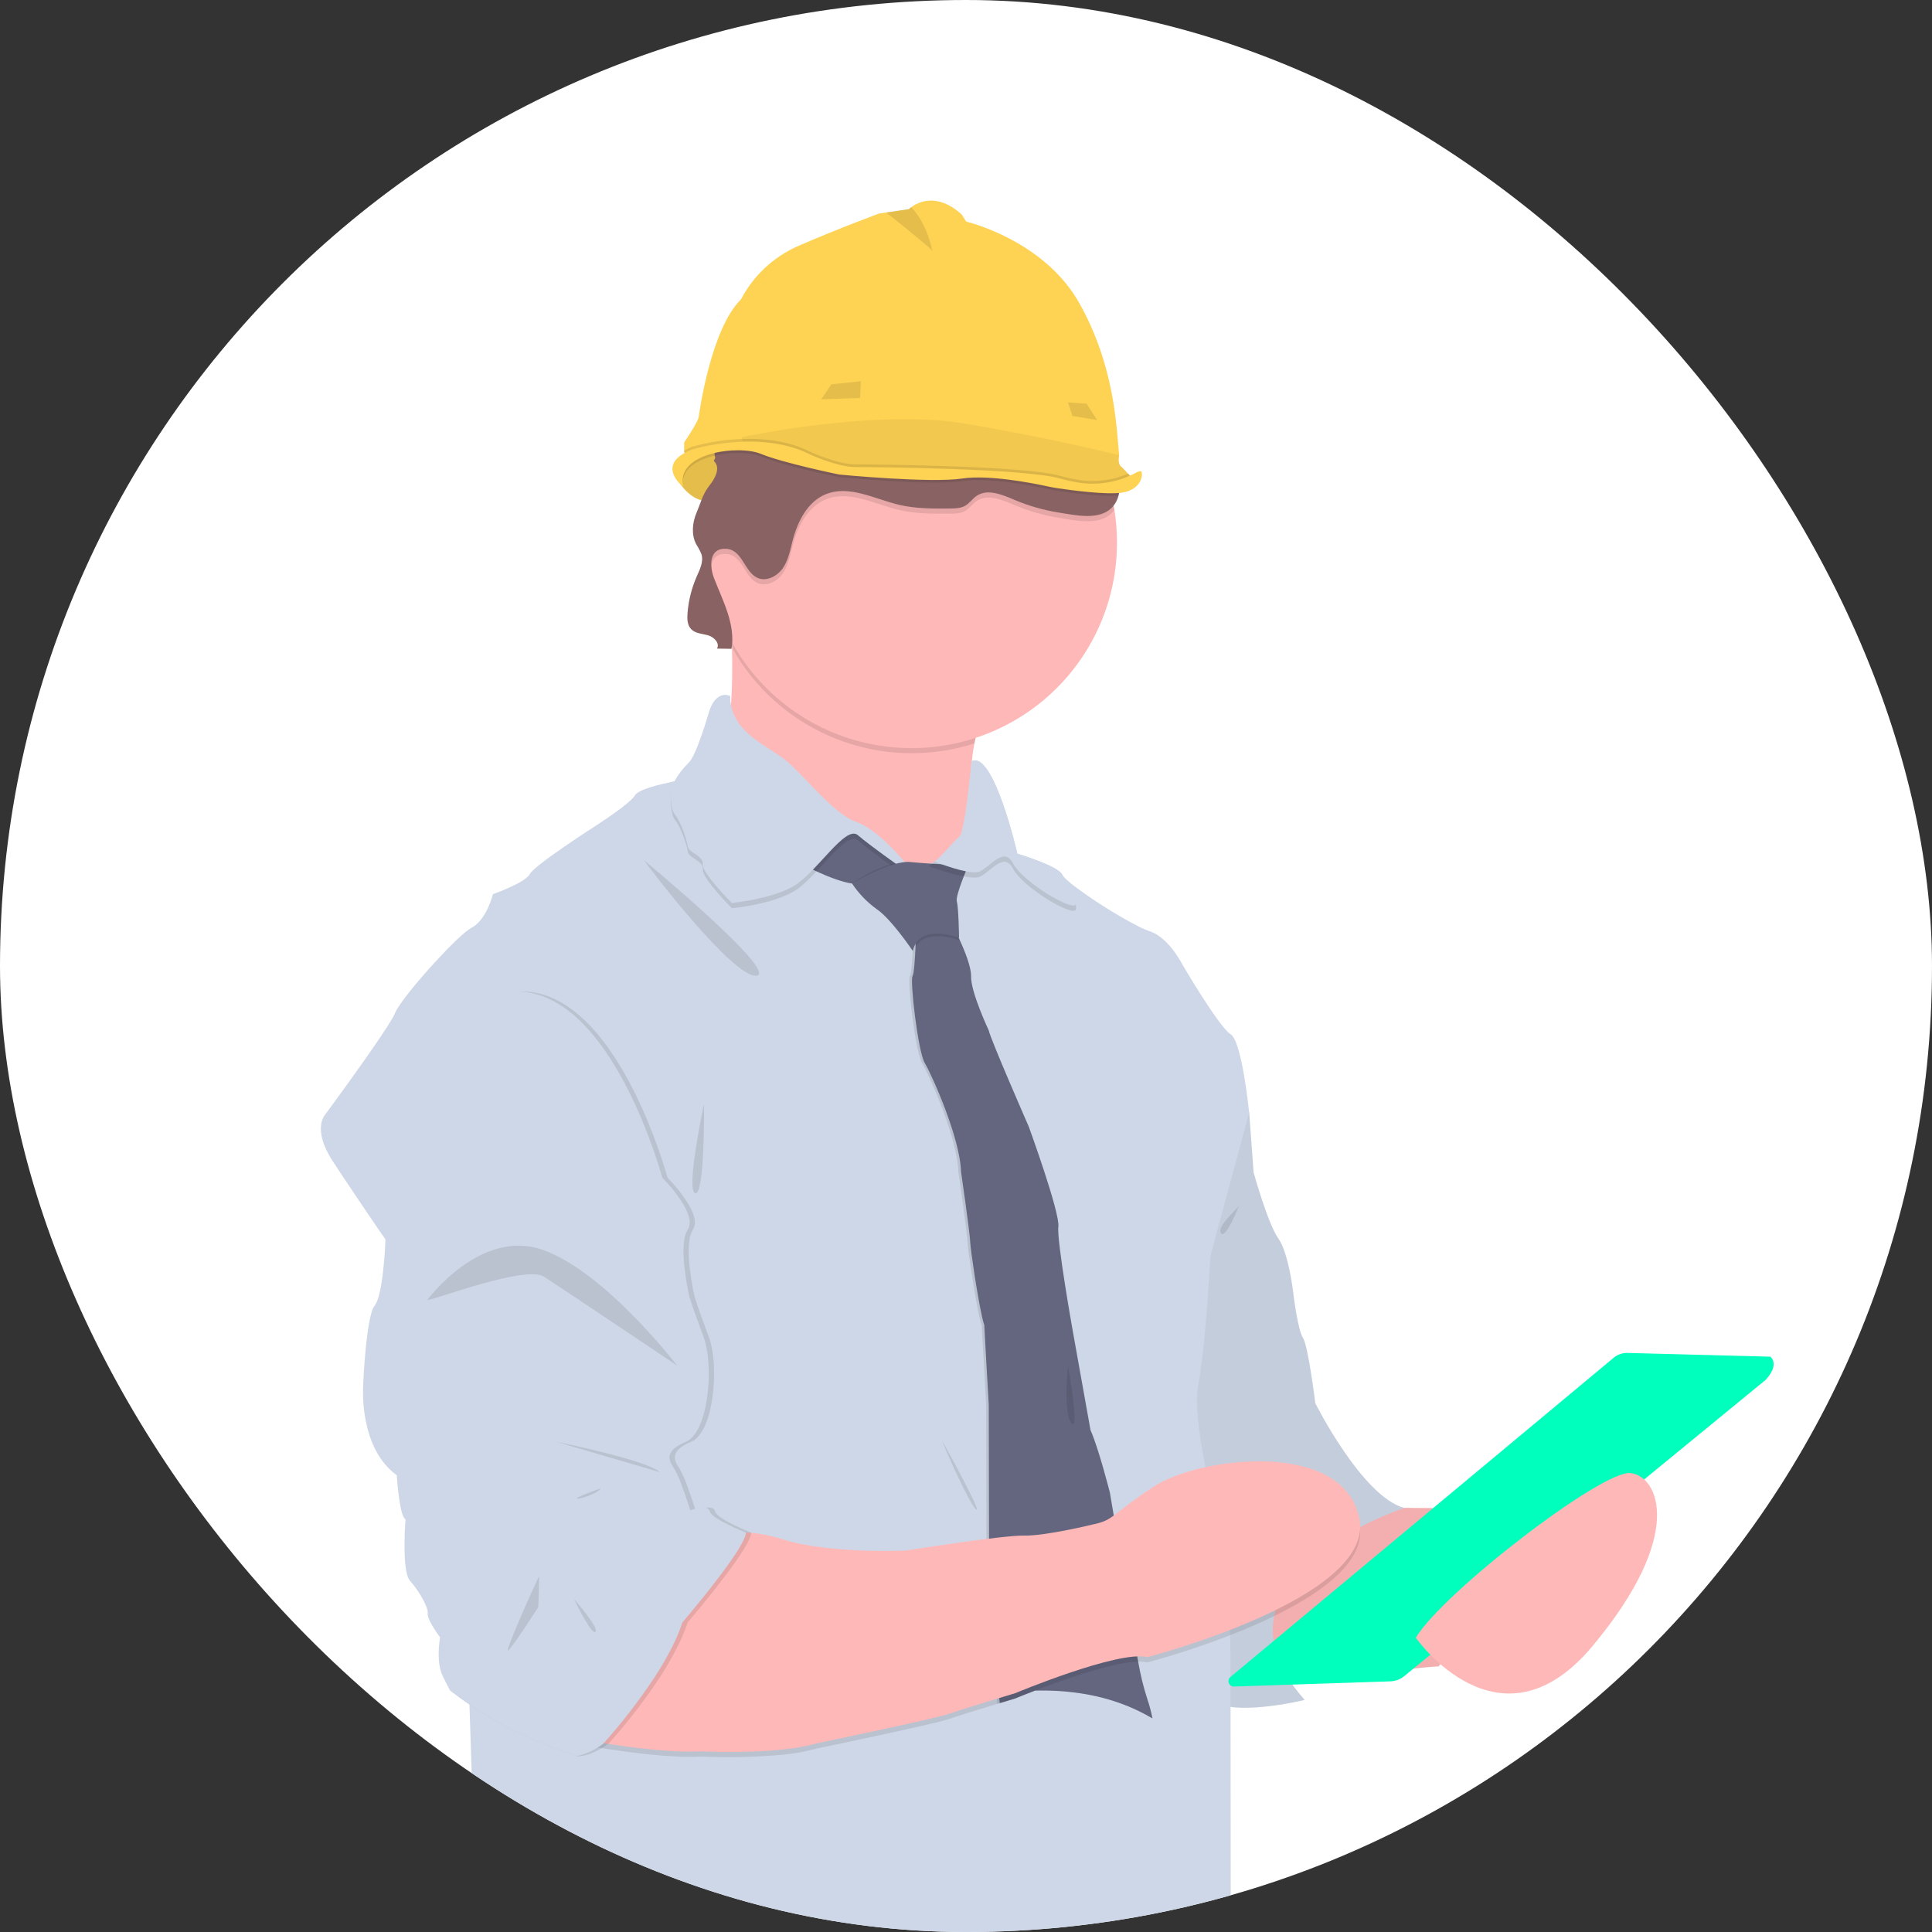 <svg width="128" height="128" viewBox="0 0 128 128" fill="none" xmlns="http://www.w3.org/2000/svg">
<rect x="0" y="0" width="128" height="128" fill="#333333" stroke="none"/>
<g clip-path="url(#clip0_433_262)">
<rect width="128" height="128" rx="64" fill="white"/>
<path d="M45.049 32.023C45.049 32.023 46.172 33.848 47.707 32.937C49.242 32.025 47.769 29.506 47.769 29.506C47.769 29.506 44.829 29.104 45.049 32.023Z" fill="#FED253"/>
<path opacity="0.1" d="M47.707 32.937C47.526 33.054 47.323 33.133 47.11 33.168C46.898 33.204 46.68 33.196 46.47 33.145C45.907 33.002 45.474 32.57 45.242 32.286C45.172 32.203 45.108 32.116 45.049 32.025C44.971 30.983 45.294 30.363 45.744 29.998C46.361 29.497 47.216 29.476 47.585 29.492C47.699 29.492 47.765 29.508 47.765 29.508L47.795 29.559C47.838 29.641 47.933 29.822 48.034 30.064C48.377 30.857 48.786 32.294 47.707 32.937Z" fill="black"/>
<path d="M87.259 99.433L93.033 99.899L103.78 99.987L95.313 110.402C95.313 110.402 92.626 110.548 92.073 110.926C91.519 111.304 83.75 111.102 83.75 111.102L82.495 105.763L87.259 99.433Z" fill="#FFB8B8"/>
<path opacity="0.05" d="M87.259 99.433L93.033 99.899L103.78 99.987L95.313 110.402C95.313 110.402 92.626 110.548 92.073 110.926C91.519 111.304 83.75 111.102 83.75 111.102L82.495 105.763L87.259 99.433Z" fill="black"/>
<path d="M81.419 71.431L82.762 73.706L83.054 77.674C83.054 77.674 83.989 81.056 84.69 82.048C85.391 83.04 85.683 85.666 85.683 85.666C85.683 85.666 85.974 88.115 86.324 88.639C86.674 89.163 87.142 92.966 87.142 92.966C87.142 92.966 90.238 99.149 93.04 99.907C93.04 99.907 79.141 104.457 86.441 112.624C86.441 112.624 81.244 113.906 80.017 112.449C78.79 110.993 75.579 89.407 75.579 89.407L76.572 71.205L81.419 71.431Z" fill="#CED7E7"/>
<path opacity="0.05" d="M81.419 71.431L82.762 73.706L83.054 77.674C83.054 77.674 83.989 81.056 84.69 82.048C85.391 83.04 85.683 85.666 85.683 85.666C85.683 85.666 85.974 88.115 86.324 88.639C86.674 89.163 87.142 92.966 87.142 92.966C87.142 92.966 90.238 99.149 93.04 99.907C93.04 99.907 79.141 104.457 86.441 112.624C86.441 112.624 81.244 113.906 80.017 112.449C78.79 110.993 75.579 89.407 75.579 89.407L76.572 71.205L81.419 71.431Z" fill="black"/>
<path d="M64.557 49.257C64.167 51.278 64.282 53.364 64.894 55.33L62.731 61.513C62.731 61.513 46.263 52.354 47.665 50.137C48.459 48.879 48.56 45.551 48.496 42.907C48.45 40.898 48.307 39.286 48.307 39.286C48.307 39.286 68.517 41.271 65.827 45.88C65.218 46.927 64.789 48.068 64.557 49.257Z" fill="#FFB8B8"/>
<path opacity="0.1" d="M65.827 45.88C65.218 46.927 64.789 48.068 64.557 49.257C61.557 50.216 58.319 50.107 55.391 48.949C52.463 47.791 50.026 45.657 48.496 42.907C48.45 40.898 48.307 39.286 48.307 39.286C48.307 39.286 68.512 41.271 65.827 45.88Z" fill="black"/>
<path d="M74.002 35.962C74.004 38.101 73.5 40.21 72.532 42.117C71.564 44.025 70.159 45.678 68.431 46.941C66.703 48.204 64.701 49.042 62.588 49.387C60.475 49.731 58.31 49.573 56.27 48.925C54.23 48.277 52.371 47.157 50.846 45.656C49.32 44.155 48.171 42.316 47.491 40.288C46.811 38.26 46.62 36.1 46.932 33.984C47.245 31.868 48.054 29.856 49.292 28.111C49.484 27.84 49.687 27.577 49.9 27.319C51.112 25.847 52.621 24.646 54.328 23.794C55.255 23.331 56.231 22.977 57.239 22.74C59.059 22.309 60.949 22.257 62.79 22.587C64.631 22.917 66.385 23.622 67.941 24.658C69.498 25.694 70.825 27.039 71.839 28.609C72.853 30.179 73.532 31.941 73.836 33.784C73.949 34.505 74.005 35.233 74.002 35.962Z" fill="#FFB8B8"/>
<path d="M79.374 91.851C79.17 92.937 79.425 94.922 79.812 96.943C79.828 97.031 79.846 97.119 79.863 97.207C79.881 97.296 79.907 97.432 79.929 97.542C80.107 98.411 80.301 99.271 80.49 100.053C80.68 100.835 80.85 101.505 80.994 102.056C81.212 102.881 81.361 103.4 81.361 103.4C81.361 103.4 81.381 103.91 81.406 104.72C81.421 105.188 81.437 105.759 81.453 106.388C81.453 106.571 81.464 106.757 81.469 106.949C81.477 107.284 81.485 107.632 81.493 107.987C81.493 108.103 81.493 108.218 81.501 108.335C81.501 108.718 81.515 109.109 81.522 109.498C81.53 110.034 81.536 126.569 81.539 127.088C81.539 127.287 81.539 127.482 81.539 127.674C81.539 128.171 81.539 128.647 81.539 129.084C81.522 130.326 81.472 131.263 81.366 131.534C81.329 131.627 81.296 131.728 81.263 131.834C81.124 132.331 81.024 132.838 80.962 133.351L80.689 133.128C80.168 132.699 79.651 132.26 79.127 131.834C78.255 131.104 77.33 130.441 76.359 129.85C76.293 129.812 76.227 129.773 76.16 129.736C75.98 129.632 75.797 129.535 75.611 129.442C75.228 129.249 74.835 129.075 74.434 128.922C72.581 128.217 70.597 127.961 68.586 128.004C67.784 128.31 67.263 128.53 67.263 128.53L66.242 128.838L66.072 128.889C64.967 129.225 63.413 129.703 62.853 129.901C61.949 130.222 54.094 131.855 54.094 131.855C53.376 132.05 52.643 132.184 51.903 132.255C50.555 132.634 49.182 132.921 47.795 133.114C44.643 133.517 41.441 133.259 38.394 132.358C38.303 132.363 38.212 132.36 38.122 132.35C38.178 132.35 38.232 132.337 38.282 132.327L38.086 132.27L37.818 132.186C37.369 132.045 36.924 131.891 36.482 131.723L36.214 131.621C35.787 131.456 35.368 131.279 34.959 131.09L34.691 130.969C34.263 130.77 33.844 130.56 33.435 130.339C33.287 130.262 33.141 130.179 32.997 130.1C32.561 129.857 32.133 129.601 31.714 129.334C31.643 128.73 31.606 128.326 31.606 128.326L30.981 109.215L30.949 109.055L30.5 106.811L30.467 106.651L29.491 101.771L29.459 101.61L29.009 99.367L28.977 99.207L27.988 94.33L27.956 94.169L27.506 91.926L27.474 91.766L26.493 86.879L26.461 86.719L26.012 84.484L25.98 84.323L25.802 83.442L25.534 82.108C25.534 82.108 24.679 80.886 23.716 79.443L23.609 79.283C23.335 78.877 23.052 78.456 22.778 78.043C22.687 77.906 22.598 77.772 22.51 77.639C22.377 77.437 22.247 77.24 22.122 77.047L22.035 76.915L22.018 76.887C20.635 74.75 21.561 73.82 21.561 73.82C21.561 73.82 22.141 73.035 22.89 71.997C22.927 71.944 22.966 71.891 23.006 71.837C23.326 71.388 23.679 70.898 24.026 70.408L24.294 70.026C24.395 69.884 24.494 69.741 24.59 69.6C24.629 69.547 24.666 69.493 24.701 69.44C25.441 68.373 26.05 67.442 26.175 67.112C26.371 66.591 27.619 65.051 28.862 63.7C29.842 62.633 30.817 61.685 31.255 61.457C32.248 60.933 32.657 59.24 32.657 59.24C32.657 59.24 34.817 58.483 35.109 57.9C35.401 57.317 39.49 54.696 39.49 54.696C39.49 54.696 41.143 53.632 41.812 52.991C41.907 52.907 41.99 52.811 42.058 52.704C42.29 52.288 43.809 51.945 44.427 51.821C44.587 51.789 44.687 51.772 44.687 51.772C44.936 51.319 45.251 50.906 45.622 50.546C45.873 50.323 46.188 49.556 46.453 48.812C46.74 48.001 46.963 47.221 46.963 47.221C47.431 45.646 48.364 46.112 48.364 46.112C48.363 46.328 48.384 46.542 48.425 46.753C48.815 48.676 50.932 49.477 52.044 50.376C53.271 51.366 55.197 53.935 56.716 54.459C57.974 54.893 59.432 56.53 59.894 57.077L59.929 57.118C60.006 57.208 60.045 57.259 60.045 57.259C60.045 57.259 60.906 57.215 61.43 57.205H61.621C61.728 57.194 61.829 57.153 61.913 57.086C62.434 56.732 63.211 55.694 63.549 55.455C63.957 55.162 64.367 50.437 64.367 50.437L64.388 50.427C65.843 49.746 67.404 56.562 67.404 56.562C67.404 56.562 70.148 57.38 70.382 57.963C70.427 58.078 70.634 58.283 70.945 58.532C72.362 59.613 73.87 60.57 75.452 61.392C75.488 61.409 75.521 61.427 75.557 61.441C75.588 61.458 75.621 61.474 75.654 61.488C75.714 61.517 75.772 61.542 75.826 61.566C75.913 61.605 75.993 61.637 76.067 61.662L76.163 61.696C76.393 61.773 76.609 61.884 76.805 62.028C76.862 62.069 76.92 62.113 76.976 62.159C77.195 62.341 77.395 62.542 77.576 62.762C77.603 62.794 77.629 62.827 77.655 62.859C77.776 63.011 77.886 63.162 77.975 63.302C78.123 63.517 78.257 63.74 78.378 63.971C78.378 63.971 80.771 68.055 81.531 68.52C82.292 68.985 82.758 73.713 82.758 73.713L80.192 83.216C80.192 83.216 80.072 85.62 79.847 88.071C79.722 89.446 79.563 90.845 79.374 91.851Z" fill="#CED7E7"/>
<path d="M60.045 57.547C60.045 57.547 58.324 58.48 56.98 58.568C56.804 58.576 56.627 58.566 56.453 58.538C55.045 58.325 52.979 57.168 52.979 57.168L55.403 54.513L58.351 55.972L59.435 56.98L60.045 57.547Z" fill="#63667E"/>
<path opacity="0.1" d="M73.829 33.784C73.768 33.87 73.699 33.95 73.622 34.023C72.778 34.824 71.28 34.492 70.13 34.306C69.131 34.143 68.155 33.861 67.222 33.467C66.411 33.121 65.437 32.698 64.707 33.194C64.427 33.383 64.234 33.686 63.942 33.853C63.65 34.02 63.278 34.031 62.933 34.036C61.811 34.036 60.688 34.048 59.592 33.795C57.958 33.414 56.267 32.454 54.713 33.087C53.497 33.581 52.838 34.903 52.509 36.173C52.349 36.796 52.23 37.455 51.868 37.984C51.505 38.512 50.804 38.887 50.208 38.639C49.327 38.272 49.197 36.779 48.135 36.703C46.969 36.622 46.983 37.825 47.324 38.695C47.827 39.977 48.486 41.259 48.515 42.595C47.262 40.353 46.67 37.802 46.807 35.237C46.945 32.673 47.806 30.2 49.292 28.104C49.55 27.944 49.752 27.708 49.871 27.428C49.883 27.39 49.892 27.352 49.9 27.312C49.988 26.865 49.739 26.396 49.725 25.928C49.669 24.786 50.907 23.989 52.042 23.845C52.798 23.749 53.571 23.823 54.328 23.799C54.709 23.79 55.089 23.74 55.459 23.648C56.098 23.457 56.696 23.15 57.223 22.743C59.043 22.312 60.933 22.26 62.774 22.59C64.615 22.92 66.368 23.625 67.925 24.661C69.482 25.697 70.808 27.042 71.822 28.612C72.836 30.182 73.516 31.944 73.82 33.787L73.829 33.784Z" fill="black"/>
<path d="M74.103 32.84C74.023 33.157 73.857 33.446 73.622 33.673C72.778 34.475 71.28 34.141 70.13 33.956C69.131 33.796 68.155 33.516 67.222 33.122C66.411 32.778 65.437 32.355 64.707 32.852C64.427 33.041 64.234 33.343 63.942 33.51C63.65 33.677 63.278 33.688 62.933 33.691C61.811 33.699 60.688 33.706 59.592 33.452C57.958 33.069 56.267 32.111 54.713 32.743C53.497 33.236 52.838 34.559 52.509 35.83C52.349 36.453 52.23 37.112 51.868 37.639C51.505 38.166 50.804 38.544 50.208 38.296C49.327 37.929 49.197 36.436 48.135 36.361C46.969 36.279 46.983 37.482 47.324 38.352C47.92 39.87 48.732 41.379 48.466 42.987C48.201 42.987 47.763 42.978 47.503 42.971C47.705 42.627 47.32 42.217 46.937 42.1C46.554 41.983 46.106 41.984 45.814 41.706C45.522 41.427 45.521 40.996 45.551 40.61C45.618 39.784 45.82 38.976 46.149 38.216C46.36 37.735 46.631 37.215 46.47 36.711C46.374 36.483 46.258 36.264 46.124 36.056C45.79 35.415 45.869 34.614 46.154 33.952C46.276 33.67 46.364 33.404 46.465 33.151C46.593 32.791 46.778 32.454 47.012 32.153C47.38 31.696 47.739 31.009 47.333 30.584C47.23 30.477 47.436 30.403 47.37 30.264C47.358 30.24 47.35 30.215 47.346 30.189C47.327 30.02 47.368 29.85 47.462 29.708C47.48 29.671 47.501 29.635 47.524 29.601C47.542 29.564 47.563 29.529 47.587 29.495C47.942 28.902 48.414 28.388 48.974 27.984C49.322 27.732 49.73 27.49 49.867 27.083C50.028 26.603 49.745 26.091 49.721 25.584C49.665 24.441 50.904 23.645 52.039 23.501C53.175 23.356 54.352 23.595 55.459 23.302C57.029 22.889 58.133 21.504 59.559 20.727C60.339 20.31 61.204 20.077 62.088 20.046C62.972 20.014 63.851 20.185 64.659 20.544C66.324 21.304 67.58 22.839 69.319 23.416C69.935 23.621 70.602 23.703 71.157 24.042C71.799 24.436 72.188 25.125 72.522 25.805C73.03 26.835 73.133 27.87 73.484 28.961C73.763 29.826 74.15 30.958 74.182 31.954C74.2 32.252 74.174 32.55 74.103 32.84Z" fill="#896363"/>
<path opacity="0.1" d="M76.155 113.736C75.975 113.632 75.792 113.534 75.606 113.441C75.223 113.248 74.83 113.075 74.429 112.922C72.576 112.217 70.592 111.961 68.581 112.004C67.779 112.31 67.258 112.53 67.258 112.53L66.237 112.837L66.067 112.888C66.056 112.776 66.043 112.664 66.032 112.55C66.021 112.437 66.008 112.328 65.995 112.216C65.636 108.817 65.354 105.326 65.354 105.326V102.31V101.959L65.335 93.075L65.174 90.146L65.099 88.85L65.084 88.603L65.055 88.096L65.039 87.795C65.004 87.7 64.974 87.602 64.95 87.504C64.938 87.463 64.927 87.419 64.917 87.372C64.877 87.212 64.834 87.005 64.789 86.781C64.496 85.307 64.128 82.822 64.106 82.317C64.077 81.644 63.493 77.619 63.493 77.619C63.434 75.403 61.568 71.231 61.098 70.444C60.628 69.657 60.104 64.931 60.28 64.676C60.372 64.54 60.431 63.734 60.468 62.99C60.468 62.905 60.476 62.822 60.479 62.74C60.503 62.159 60.514 61.673 60.514 61.673L62.349 61.311L62.842 61.215L62.88 61.207L62.896 61.239C62.949 61.337 63.115 61.649 63.309 62.059C63.331 62.103 63.352 62.149 63.374 62.196C63.384 62.218 63.395 62.24 63.407 62.263C63.766 63.048 64.181 64.082 64.164 64.676C64.135 65.727 65.333 68.265 65.333 68.265C65.448 68.848 67.989 74.652 67.989 74.652C67.989 74.652 70.063 80.34 69.946 81.274C69.829 82.208 70.939 88.391 70.939 88.391L72.078 94.751C72.631 96.004 73.361 98.891 73.361 98.891L73.638 100.528L73.691 100.841L74.431 105.21L74.793 107.351C74.793 107.351 74.945 108.489 75.176 109.754C75.196 109.868 75.218 109.984 75.241 110.099C75.383 110.932 75.585 111.754 75.845 112.558C75.974 112.944 76.078 113.337 76.155 113.736Z" fill="black"/>
<path d="M76.354 113.85C76.288 113.812 76.222 113.773 76.155 113.736C75.975 113.632 75.792 113.534 75.606 113.442C75.223 113.248 74.83 113.075 74.429 112.922C72.576 112.217 70.592 111.961 68.581 112.004C67.779 112.31 67.258 112.53 67.258 112.53L66.238 112.837C66.225 112.725 66.213 112.613 66.201 112.499C66.188 112.386 66.178 112.294 66.169 112.192C65.809 108.801 65.527 105.326 65.527 105.326V102.282V101.931L65.508 93.069L65.347 90.271L65.315 89.691L65.293 89.298L65.264 88.779L65.235 88.252L65.214 87.872V87.789C65.214 87.781 65.214 87.771 65.203 87.762C65.172 87.675 65.136 87.544 65.096 87.377L65.076 87.297C65.068 87.26 65.059 87.22 65.051 87.18C64.749 85.814 64.306 82.867 64.282 82.314C64.254 81.641 63.67 77.616 63.67 77.616C63.61 75.4 61.745 71.228 61.275 70.441C60.805 69.654 60.282 64.928 60.457 64.673C60.558 64.513 60.617 63.54 60.656 62.737C60.656 62.673 60.656 62.611 60.656 62.552C60.677 62.056 60.685 61.67 60.685 61.67L62.391 61.334L62.824 61.249L62.892 61.236L63.052 61.204C63.052 61.204 63.262 61.592 63.514 62.125L63.546 62.193C63.913 62.984 64.348 64.061 64.335 64.673C64.306 65.724 65.505 68.262 65.505 68.262C65.62 68.845 68.161 74.649 68.161 74.649C68.161 74.649 70.235 80.337 70.118 81.271C70.001 82.205 71.11 88.388 71.11 88.388L72.249 94.748C72.803 96.001 73.532 98.888 73.532 98.888L73.791 100.413L73.844 100.723L74.426 104.171L74.963 107.348C74.963 107.348 75.124 108.481 75.345 109.751C75.366 109.867 75.387 109.982 75.409 110.099C75.551 110.936 75.753 111.762 76.014 112.57C76.156 112.988 76.27 113.416 76.354 113.85Z" fill="#63667E"/>
<path d="M74.907 31.558C74.907 31.558 74.294 32.347 73.741 32.347C73.188 32.347 71.034 32.259 69.911 31.909C68.788 31.56 63.283 31.296 63.283 31.296C63.283 31.296 55.488 31.324 55.225 31.062C54.962 30.799 50.378 29.398 49.911 29.487C49.813 29.506 49.574 29.547 49.255 29.6L48.889 29.66C48.336 29.748 47.644 29.85 47.012 29.926C46.231 30.017 45.545 30.063 45.327 29.983V29.312C45.327 29.312 46.231 27.998 46.289 27.622C46.347 27.245 47.107 21.786 49.093 19.833C49.913 18.266 51.241 17.024 52.859 16.308C55.546 15.14 58.232 14.15 58.232 14.15L58.702 14.082L60.218 13.858C60.264 13.812 60.314 13.77 60.367 13.733C60.787 13.413 62.061 12.716 63.721 14.214L64.014 14.682C64.014 14.682 69.123 15.877 71.487 20.048C73.852 24.218 73.97 28.302 74.145 30.169C74.145 30.169 74.028 30.695 74.262 30.898C74.347 30.973 74.428 31.052 74.504 31.135C74.525 31.156 74.546 31.177 74.565 31.2C74.633 31.267 74.695 31.337 74.747 31.395C74.753 31.399 74.758 31.405 74.763 31.411C74.775 31.426 74.789 31.441 74.803 31.454L74.907 31.558Z" fill="#FED253"/>
<path opacity="0.05" d="M74.907 31.559C74.907 31.559 74.294 32.347 73.741 32.347C73.188 32.347 71.033 32.259 69.911 31.91C68.788 31.56 63.283 31.296 63.283 31.296C63.283 31.296 55.488 31.325 55.225 31.062C54.962 30.799 50.377 29.399 49.911 29.487C49.813 29.506 49.574 29.548 49.255 29.601L49.171 29.088L49.15 28.962C49.15 28.962 57.998 27.066 63.896 28.059C69.793 29.053 74.145 30.159 74.145 30.159C74.145 30.159 74.028 30.684 74.262 30.887C74.347 30.962 74.428 31.041 74.504 31.125C74.525 31.145 74.546 31.166 74.565 31.189C74.633 31.256 74.695 31.326 74.747 31.384C74.753 31.389 74.758 31.394 74.763 31.4C74.775 31.415 74.788 31.43 74.803 31.444L74.907 31.559Z" fill="black"/>
<path opacity="0.1" d="M74.103 32.84C73.011 32.925 70.998 32.659 70.118 32.53C69.867 32.493 69.622 32.448 69.375 32.394C68.43 32.188 65.525 31.613 63.761 31.879C61.629 32.2 55.614 31.616 55.614 31.616C55.614 31.616 51.906 30.858 50.416 30.246C49.869 30.02 48.955 29.95 48.045 30.062C47.813 30.091 47.583 30.132 47.356 30.186C46.114 30.479 45.067 31.147 45.248 32.286C45.179 32.203 45.114 32.116 45.056 32.025C44.977 30.983 45.301 30.363 45.75 29.998L45.856 29.955C46.404 29.799 46.963 29.68 47.527 29.598C47.615 29.583 47.707 29.57 47.8 29.559C49.396 29.344 51.704 29.296 53.651 30.275C53.651 30.275 55.46 31.123 56.688 31.123C57.914 31.123 67.899 31.211 70.236 31.881C70.701 32.015 71.176 32.115 71.656 32.18C72.508 32.29 73.374 32.209 74.19 31.942C74.207 32.244 74.177 32.547 74.103 32.84Z" fill="black"/>
<path opacity="0.1" d="M74.907 31.559C74.907 31.559 74.294 32.347 73.741 32.347C73.188 32.347 71.034 32.259 69.911 31.91C68.788 31.561 63.283 31.296 63.283 31.296C63.283 31.296 55.488 31.325 55.225 31.062C54.962 30.8 50.378 29.399 49.911 29.487C49.813 29.506 49.574 29.548 49.255 29.601L48.889 29.66C48.254 29.657 47.622 29.747 47.012 29.926C46.231 30.018 45.545 30.064 45.327 29.984V29.851C45.495 29.753 45.67 29.669 45.851 29.598C46.934 29.295 48.048 29.122 49.171 29.082C50.572 29.031 52.209 29.194 53.648 29.918C53.648 29.918 55.457 30.766 56.684 30.766C57.911 30.766 67.896 30.852 70.233 31.524C70.699 31.657 71.173 31.756 71.653 31.822C72.705 31.954 73.774 31.801 74.747 31.378C74.753 31.383 74.758 31.388 74.763 31.394C74.775 31.409 74.789 31.424 74.803 31.437L74.907 31.559Z" fill="black"/>
<path d="M45.27 32.259C45.27 32.259 43.314 30.771 45.854 29.779C45.854 29.779 50.292 28.409 53.651 30.099C53.651 30.099 55.461 30.944 56.688 30.944C57.915 30.944 67.899 31.032 70.236 31.703C70.702 31.836 71.176 31.936 71.656 32.001C72.899 32.152 74.159 31.913 75.26 31.317C75.42 31.229 75.565 31.184 75.608 31.235C75.754 31.412 75.638 32.432 74.354 32.636C73.351 32.796 71.074 32.493 70.116 32.354C69.867 32.317 69.62 32.27 69.375 32.218C68.43 32.012 65.525 31.437 63.753 31.703C61.623 32.024 55.606 31.44 55.606 31.44C55.606 31.44 51.9 30.683 50.41 30.069C48.919 29.455 44.715 29.984 45.27 32.259Z" fill="#FED253"/>
<path opacity="0.1" d="M61.767 16.619C61.607 16.388 59.546 14.739 58.705 14.073L60.221 13.849C60.267 13.803 60.317 13.761 60.37 13.724C61.472 14.879 61.767 16.619 61.767 16.619Z" fill="black"/>
<path opacity="0.1" d="M55.082 25.462L54.41 26.454L56.98 26.368L57.037 25.259L55.082 25.462Z" fill="black"/>
<path opacity="0.1" d="M70.761 26.659L71.053 27.563L72.689 27.826L71.988 26.746L70.761 26.659Z" fill="black"/>
<path opacity="0.1" d="M42.672 56.996C42.847 57.288 48.599 64.847 50.118 64.637C51.637 64.427 42.672 56.996 42.672 56.996Z" fill="black"/>
<path opacity="0.1" d="M46.644 73.123C46.644 73.123 45.417 78.869 46.06 79.052C46.703 79.234 46.644 73.123 46.644 73.123Z" fill="black"/>
<path opacity="0.1" d="M62.411 95.436C62.614 96.02 64.308 99.812 64.688 100.016C65.068 100.219 62.411 95.436 62.411 95.436Z" fill="black"/>
<path opacity="0.1" d="M82.091 79.861C82.032 80.065 80.572 81.262 80.893 81.699C81.214 82.137 82.091 79.861 82.091 79.861Z" fill="black"/>
<path opacity="0.1" d="M70.761 90.507C70.732 90.654 70.44 93.711 70.995 94.299C71.55 94.888 70.761 90.507 70.761 90.507Z" fill="black"/>
<path opacity="0.1" d="M85.723 106.388C85.299 106.623 84.861 106.851 84.415 107.069C83.934 107.303 83.453 107.526 82.962 107.735C82.767 107.82 82.571 107.904 82.377 107.984C82.082 108.106 81.79 108.223 81.501 108.335C80.624 108.678 79.778 108.976 79.026 109.227C78.734 109.325 78.455 109.415 78.195 109.498C76.886 109.913 76.017 110.139 76.017 110.139C75.819 110.096 75.615 110.08 75.412 110.089C75.356 110.089 75.299 110.089 75.239 110.089C74.968 110.109 74.697 110.143 74.429 110.192C72.638 110.512 70.106 111.411 68.581 111.999C67.779 112.305 67.258 112.525 67.258 112.525L66.238 112.832L66.068 112.884C64.963 113.22 63.408 113.698 62.849 113.896C61.944 114.217 54.089 115.849 54.089 115.849C53.372 116.045 52.639 116.179 51.898 116.25C50.074 116.417 48.24 116.459 46.409 116.375C44.571 116.494 41.597 116.09 39.867 115.817L39.591 115.774C38.922 115.665 38.497 115.587 38.497 115.587L38.722 115.277L43.327 108.931L43.354 108.892L47.645 102.981L47.805 102.767L48.195 102.23C48.195 102.23 48.429 101.91 49.33 101.889C49.436 101.889 49.552 101.889 49.678 101.889C50.435 101.95 51.182 102.102 51.903 102.342L52.112 102.405C55.218 103.294 60.021 103.071 60.021 103.071C60.021 103.071 63.009 102.591 65.357 102.302L65.532 102.28C66.299 102.171 67.072 102.105 67.847 102.079C69.277 102.108 72.373 101.35 72.373 101.35C73.038 101.208 73.319 101.088 73.695 100.82C73.744 100.785 73.797 100.746 73.855 100.705C74.015 100.584 74.2 100.437 74.437 100.254C74.87 99.923 75.478 99.472 76.434 98.841C76.517 98.787 76.606 98.732 76.7 98.681C76.795 98.63 76.915 98.561 77.031 98.503C77.957 98.065 78.933 97.742 79.937 97.542C80.77 97.363 81.616 97.247 82.467 97.194H82.593C84.999 97.066 87.457 97.478 88.894 98.828C89.145 99.066 89.364 99.335 89.545 99.629C89.633 99.769 89.711 99.915 89.779 100.065C89.91 100.352 90.008 100.653 90.07 100.963C90.081 101.02 90.091 101.078 90.098 101.136C90.098 101.153 90.098 101.169 90.098 101.187C90.098 101.233 90.108 101.28 90.111 101.326C90.24 103.244 88.247 104.978 85.723 106.388Z" fill="black"/>
<path d="M38.497 115.243C38.497 115.243 43.694 116.204 46.41 116.029C46.41 116.029 51.403 116.292 54.089 115.505C54.089 115.505 61.949 113.871 62.849 113.551C63.748 113.23 67.258 112.179 67.258 112.179C67.258 112.179 74.091 109.321 76.017 109.787C76.017 109.787 91.143 105.879 90.061 100.6C88.98 95.32 79.434 96.517 76.428 98.499C73.422 100.481 73.861 100.688 72.37 101.008C72.37 101.008 69.274 101.766 67.843 101.737C66.413 101.708 60.017 102.729 60.017 102.729C60.017 102.729 54.995 102.963 51.901 102C48.807 101.037 48.193 101.883 48.193 101.883L38.497 115.243Z" fill="#FFB8B8"/>
<path opacity="0.1" d="M49.766 101.54C49.767 101.546 49.767 101.553 49.766 101.559C49.755 101.678 49.724 101.795 49.675 101.904C49.059 103.413 45.562 107.484 45.562 107.484C45.403 107.968 45.211 108.44 44.987 108.898C44.505 109.875 43.95 110.815 43.327 111.71C42.403 113.048 41.394 114.325 40.306 115.534H40.298C40.16 115.637 40.016 115.731 39.867 115.818C39.49 116.042 38.924 116.319 38.389 116.353C38.298 116.358 38.207 116.356 38.117 116.345C38.173 116.345 38.227 116.332 38.277 116.323L38.081 116.265L37.814 116.182C37.365 116.041 36.919 115.886 36.478 115.718L36.21 115.616C35.782 115.451 35.363 115.275 34.954 115.086L34.686 114.964C34.258 114.765 33.84 114.555 33.43 114.334C33.282 114.257 33.136 114.174 32.992 114.095C32.556 113.852 32.128 113.597 31.709 113.33C31.264 113.046 30.829 112.751 30.403 112.443C30.082 111.849 29.818 111.322 29.674 111.038C29.41 110.511 29.388 109.756 29.42 109.21C29.42 109.154 29.42 109.101 29.43 109.05C29.457 108.707 29.499 108.471 29.499 108.471C29.261 108.154 29.047 107.82 28.857 107.472C28.748 107.299 28.686 107.1 28.677 106.896C28.685 106.814 28.677 106.732 28.655 106.653C28.532 106.146 28.001 105.276 27.51 104.73C27.144 104.328 27.122 102.825 27.157 101.759C27.178 101.119 27.218 100.647 27.218 100.647C27.146 100.601 27.092 100.532 27.066 100.45C26.936 100.1 26.849 99.735 26.806 99.364C26.806 99.311 26.791 99.258 26.783 99.204C26.68 98.468 26.634 97.73 26.634 97.73C25.447 96.866 24.883 95.519 24.619 94.317L24.586 94.157C24.441 93.418 24.38 92.666 24.403 91.913C24.403 91.841 24.403 91.787 24.403 91.753C24.403 91.72 24.403 91.713 24.403 91.713C24.403 91.713 24.56 88.241 25 86.885C25.017 86.828 25.036 86.775 25.056 86.725C25.088 86.64 25.13 86.559 25.181 86.483C25.341 86.27 25.455 85.868 25.55 85.392C25.616 85.062 25.67 84.695 25.71 84.33C25.747 84.025 25.776 83.723 25.798 83.442C25.861 82.692 25.88 82.108 25.88 82.108L25.583 80.646C25.502 80.247 25.439 79.845 25.396 79.443C25.396 79.39 25.383 79.337 25.377 79.283C25.302 78.54 25.288 77.792 25.336 77.047C25.336 76.993 25.336 76.94 25.346 76.887C25.471 75.191 25.915 73.533 26.655 72L26.735 71.84C26.842 71.626 26.954 71.417 27.072 71.21C27.157 71.058 27.247 70.908 27.34 70.759C27.586 70.36 27.854 69.974 28.142 69.603C28.183 69.549 28.227 69.496 28.27 69.443C28.77 68.823 29.327 68.251 29.932 67.732C31.552 66.341 33.039 65.737 34.389 65.691C40.295 65.482 43.607 75.916 44.143 77.745C44.194 77.921 44.22 78.017 44.22 78.017C44.22 78.017 46.613 80.409 45.912 81.459C45.776 81.69 45.694 81.948 45.67 82.215C45.477 83.626 46.029 85.951 46.029 85.951C46.029 85.951 46.225 86.592 46.796 88.127L46.964 88.576C47.322 89.537 47.405 91.151 47.2 92.596C47.003 93.98 46.539 95.204 45.797 95.519C44.278 96.159 44.687 96.8 45.036 97.328C45.244 97.705 45.417 98.101 45.554 98.51C45.774 99.101 45.978 99.723 46.055 99.965C46.077 100.032 46.089 100.069 46.089 100.069C46.301 99.987 46.522 99.928 46.748 99.893C47.035 99.853 47.319 99.882 47.373 100.127C47.402 100.258 47.567 100.414 47.8 100.569C48.49 101.043 49.766 101.54 49.766 101.54Z" fill="black"/>
<path d="M49.417 101.54C49.407 101.662 49.376 101.781 49.325 101.893C48.713 103.404 45.213 107.485 45.213 107.485C45.053 107.968 44.86 108.44 44.637 108.898C44.25 109.687 43.812 110.451 43.327 111.184C42.321 112.699 41.207 114.14 39.993 115.494L39.957 115.534C39.957 115.534 39.816 115.642 39.591 115.78C39.19 116.035 38.748 116.221 38.284 116.328L38.088 116.27L37.82 116.187C37.371 116.046 36.926 115.891 36.484 115.723L36.216 115.621C35.788 115.456 35.37 115.28 34.96 115.091L34.692 114.969C34.265 114.77 33.846 114.56 33.437 114.339C33.289 114.262 33.143 114.179 32.999 114.1C32.562 113.857 32.135 113.602 31.715 113.334C31.271 113.051 30.835 112.756 30.41 112.448C30.213 112.307 30.018 112.163 29.826 112.014C29.609 111.604 29.436 111.258 29.329 111.043C29.066 110.516 29.043 109.761 29.075 109.215C29.075 109.159 29.075 109.106 29.085 109.055C29.112 108.712 29.154 108.476 29.154 108.476C29.154 108.476 29.024 108.302 28.867 108.065C28.779 107.933 28.684 107.781 28.599 107.63C28.439 107.348 28.313 107.063 28.337 106.901C28.341 106.874 28.341 106.846 28.337 106.818C28.335 106.764 28.327 106.71 28.313 106.658C28.19 106.151 27.657 105.281 27.167 104.735C26.801 104.333 26.778 102.83 26.812 101.764C26.812 101.71 26.812 101.657 26.812 101.604C26.835 101.051 26.868 100.652 26.868 100.652C26.687 100.574 26.547 99.992 26.458 99.371L26.434 99.21C26.331 98.475 26.284 97.736 26.284 97.736C25.098 96.873 24.533 95.525 24.271 94.323C24.089 93.482 24.019 92.62 24.063 91.76C24.063 91.734 24.063 91.72 24.063 91.72C24.063 91.72 24.201 88.23 24.64 86.873C24.658 86.815 24.677 86.762 24.697 86.713C24.735 86.629 24.783 86.551 24.839 86.479C25.083 86.139 25.245 85.322 25.351 84.486L25.37 84.325C25.503 83.204 25.54 82.103 25.54 82.103L25.242 80.642C25.161 80.241 25.098 79.84 25.054 79.438C25.046 79.385 25.041 79.331 25.035 79.278C24.96 78.535 24.947 77.788 24.995 77.043C24.995 76.988 24.995 76.936 25.006 76.883C25.131 75.186 25.575 73.528 26.315 71.996C26.34 71.941 26.366 71.888 26.395 71.835C26.601 71.419 26.831 71.015 27.082 70.624C27.168 70.488 27.256 70.353 27.349 70.22C27.495 70.009 27.648 69.801 27.807 69.599L27.935 69.439C28.431 68.821 28.983 68.25 29.582 67.732C31.346 66.221 32.95 65.638 34.394 65.691C40.08 65.894 43.272 75.953 43.797 77.745C43.848 77.921 43.873 78.017 43.873 78.017C43.873 78.017 46.268 80.409 45.567 81.459C45.431 81.69 45.349 81.948 45.325 82.215C45.131 83.627 45.684 85.952 45.684 85.952C45.684 85.952 45.88 86.593 46.451 88.127C46.502 88.27 46.559 88.419 46.611 88.576C46.969 89.537 47.053 91.151 46.847 92.596C46.65 93.982 46.188 95.205 45.444 95.519C43.926 96.16 44.334 96.801 44.685 97.328C44.893 97.706 45.066 98.101 45.203 98.51C45.481 99.265 45.736 100.069 45.736 100.069C45.841 100.029 45.948 99.994 46.056 99.965C46.28 99.892 46.516 99.867 46.749 99.893C46.814 99.898 46.875 99.923 46.925 99.965C46.974 100.007 47.009 100.064 47.024 100.127C47.067 100.319 47.399 100.558 47.802 100.784C48.324 101.068 48.864 101.321 49.417 101.54Z" fill="#CED7E7"/>
<path opacity="0.1" d="M28.305 86.132C28.86 86.104 34.818 83.8 36.045 84.586C37.272 85.373 44.866 90.478 44.866 90.478C44.866 90.478 40.107 84.266 35.961 82.808C31.815 81.35 28.305 86.132 28.305 86.132Z" fill="black"/>
<path opacity="0.1" d="M36.869 95.525C36.869 95.525 42.826 96.721 43.731 97.538L36.869 95.525Z" fill="black"/>
<path opacity="0.1" d="M35.722 104.424C35.636 104.512 33.477 109.352 33.65 109.352C33.823 109.352 35.664 106.468 35.664 106.468L35.722 104.424Z" fill="black"/>
<path opacity="0.1" d="M39.782 98.615C39.782 98.615 38.03 99.229 38.234 99.287C38.438 99.344 39.722 98.878 39.782 98.615Z" fill="black"/>
<path opacity="0.1" d="M38.03 105.938C38.322 106.551 39.256 108.388 39.461 108.097C39.666 107.805 38.03 105.938 38.03 105.938Z" fill="black"/>
<path opacity="0.1" d="M59.895 57.425L59.645 57.781C59.645 57.781 57.658 56.382 56.842 55.681C56.025 54.981 54.097 58.189 52.578 59.064C51.059 59.939 48.491 60.173 48.491 60.173C48.491 60.173 46.506 58.189 46.567 57.609C46.627 57.029 45.633 56.851 45.574 56.443C45.514 56.034 45.165 54.868 44.698 54.284C44.451 53.977 44.416 53.014 44.438 52.176C44.599 52.144 44.698 52.126 44.698 52.126C44.947 51.673 45.262 51.261 45.633 50.9C46.159 50.434 46.976 47.576 46.976 47.576C47.442 46.001 48.376 46.467 48.376 46.467C48.376 48.859 50.83 49.734 52.055 50.726C53.281 51.718 55.209 54.284 56.728 54.81C57.974 55.234 59.432 56.877 59.895 57.425Z" fill="black"/>
<path d="M59.895 57.074L59.645 57.431C59.645 57.431 57.65 56.035 56.834 55.33C56.017 54.625 54.089 57.838 52.57 58.713C51.051 59.588 48.483 59.823 48.483 59.823C48.483 59.823 46.498 57.838 46.559 57.26C46.619 56.681 45.625 56.502 45.566 56.092C45.506 55.681 45.157 54.517 44.69 53.933C44.443 53.626 44.408 52.663 44.43 51.825L44.69 51.777C44.939 51.324 45.254 50.911 45.625 50.551C46.151 50.083 46.968 47.226 46.968 47.226C47.434 45.651 48.368 46.116 48.368 46.116C48.368 48.508 50.822 49.384 52.047 50.376C53.273 51.368 55.201 53.933 56.72 54.459C57.974 54.89 59.432 56.526 59.895 57.074Z" fill="#CED7E7"/>
<path opacity="0.1" d="M60.045 57.548C60.045 57.548 58.324 58.48 56.98 58.569C56.803 58.577 56.627 58.567 56.453 58.538C56.453 58.538 57.937 57.431 59.315 57.205L60.045 57.548Z" fill="black"/>
<path opacity="0.1" d="M63.549 62.302C63.549 62.302 61.379 61.458 60.662 62.728C60.686 62.145 60.696 61.661 60.696 61.661L63.062 61.193C63.062 61.193 63.289 61.615 63.556 62.182C63.549 62.257 63.549 62.302 63.549 62.302Z" fill="black"/>
<path d="M56.453 58.538C56.453 58.538 59.053 56.979 60.303 57.11C61.613 57.247 64.152 57.343 64.152 57.343C64.152 57.343 63.277 59.326 63.394 59.735C63.511 60.144 63.54 62.127 63.54 62.127C63.54 62.127 60.912 61.106 60.474 63.002C60.474 63.002 59.044 60.873 58.08 60.23C57.44 59.768 56.889 59.195 56.453 58.538Z" fill="#63667E"/>
<path opacity="0.1" d="M71.141 60.349C70.382 60.349 67.695 58.655 67.112 57.548C66.528 56.441 65.71 57.663 64.951 58.074C64.47 58.336 62.563 57.787 61.535 57.388C62.056 57.034 63.211 56.037 63.549 55.798C63.957 55.505 64.367 50.78 64.367 50.78C65.827 50.022 67.404 56.906 67.404 56.906C67.404 56.906 70.15 57.723 70.382 58.306C70.427 58.421 70.634 58.626 70.945 58.875C71.266 59.682 71.442 60.349 71.141 60.349Z" fill="black"/>
<path d="M71.141 59.997C70.382 59.997 67.696 58.305 67.112 57.198C66.528 56.091 65.71 57.313 64.951 57.722C64.47 57.985 62.941 57.477 61.913 57.081C62.435 56.729 63.211 55.69 63.549 55.45C63.957 55.158 64.367 50.433 64.367 50.433C65.827 49.675 67.404 56.559 67.404 56.559C67.404 56.559 70.15 57.376 70.382 57.959C70.427 58.075 70.634 58.28 70.945 58.528C71.266 59.331 71.442 59.997 71.141 59.997Z" fill="#CED7E7"/>
<path d="M81.517 111.106L106.909 89.956C107.163 89.742 107.486 89.628 107.817 89.635L117.29 89.883C117.29 89.883 117.946 90.364 116.984 91.415L93.03 111.051C92.771 111.263 92.45 111.383 92.116 111.394L81.758 111.737C81.683 111.739 81.61 111.718 81.548 111.677C81.486 111.636 81.439 111.576 81.412 111.507C81.386 111.437 81.382 111.361 81.4 111.29C81.419 111.218 81.46 111.153 81.517 111.106Z" fill="#00FFBD"/>
<path d="M93.8 108.503C93.8 108.503 99.347 116.437 105.509 109.057C111.672 101.677 109.89 97.8 108.021 97.595C106.152 97.39 95.638 105.47 93.8 108.503Z" fill="#FFB8B8"/>
</g>
<defs>
<clipPath id="clip0_433_262">
<rect width="128" height="128" rx="64" fill="white"/>
</clipPath>
</defs>
</svg>
